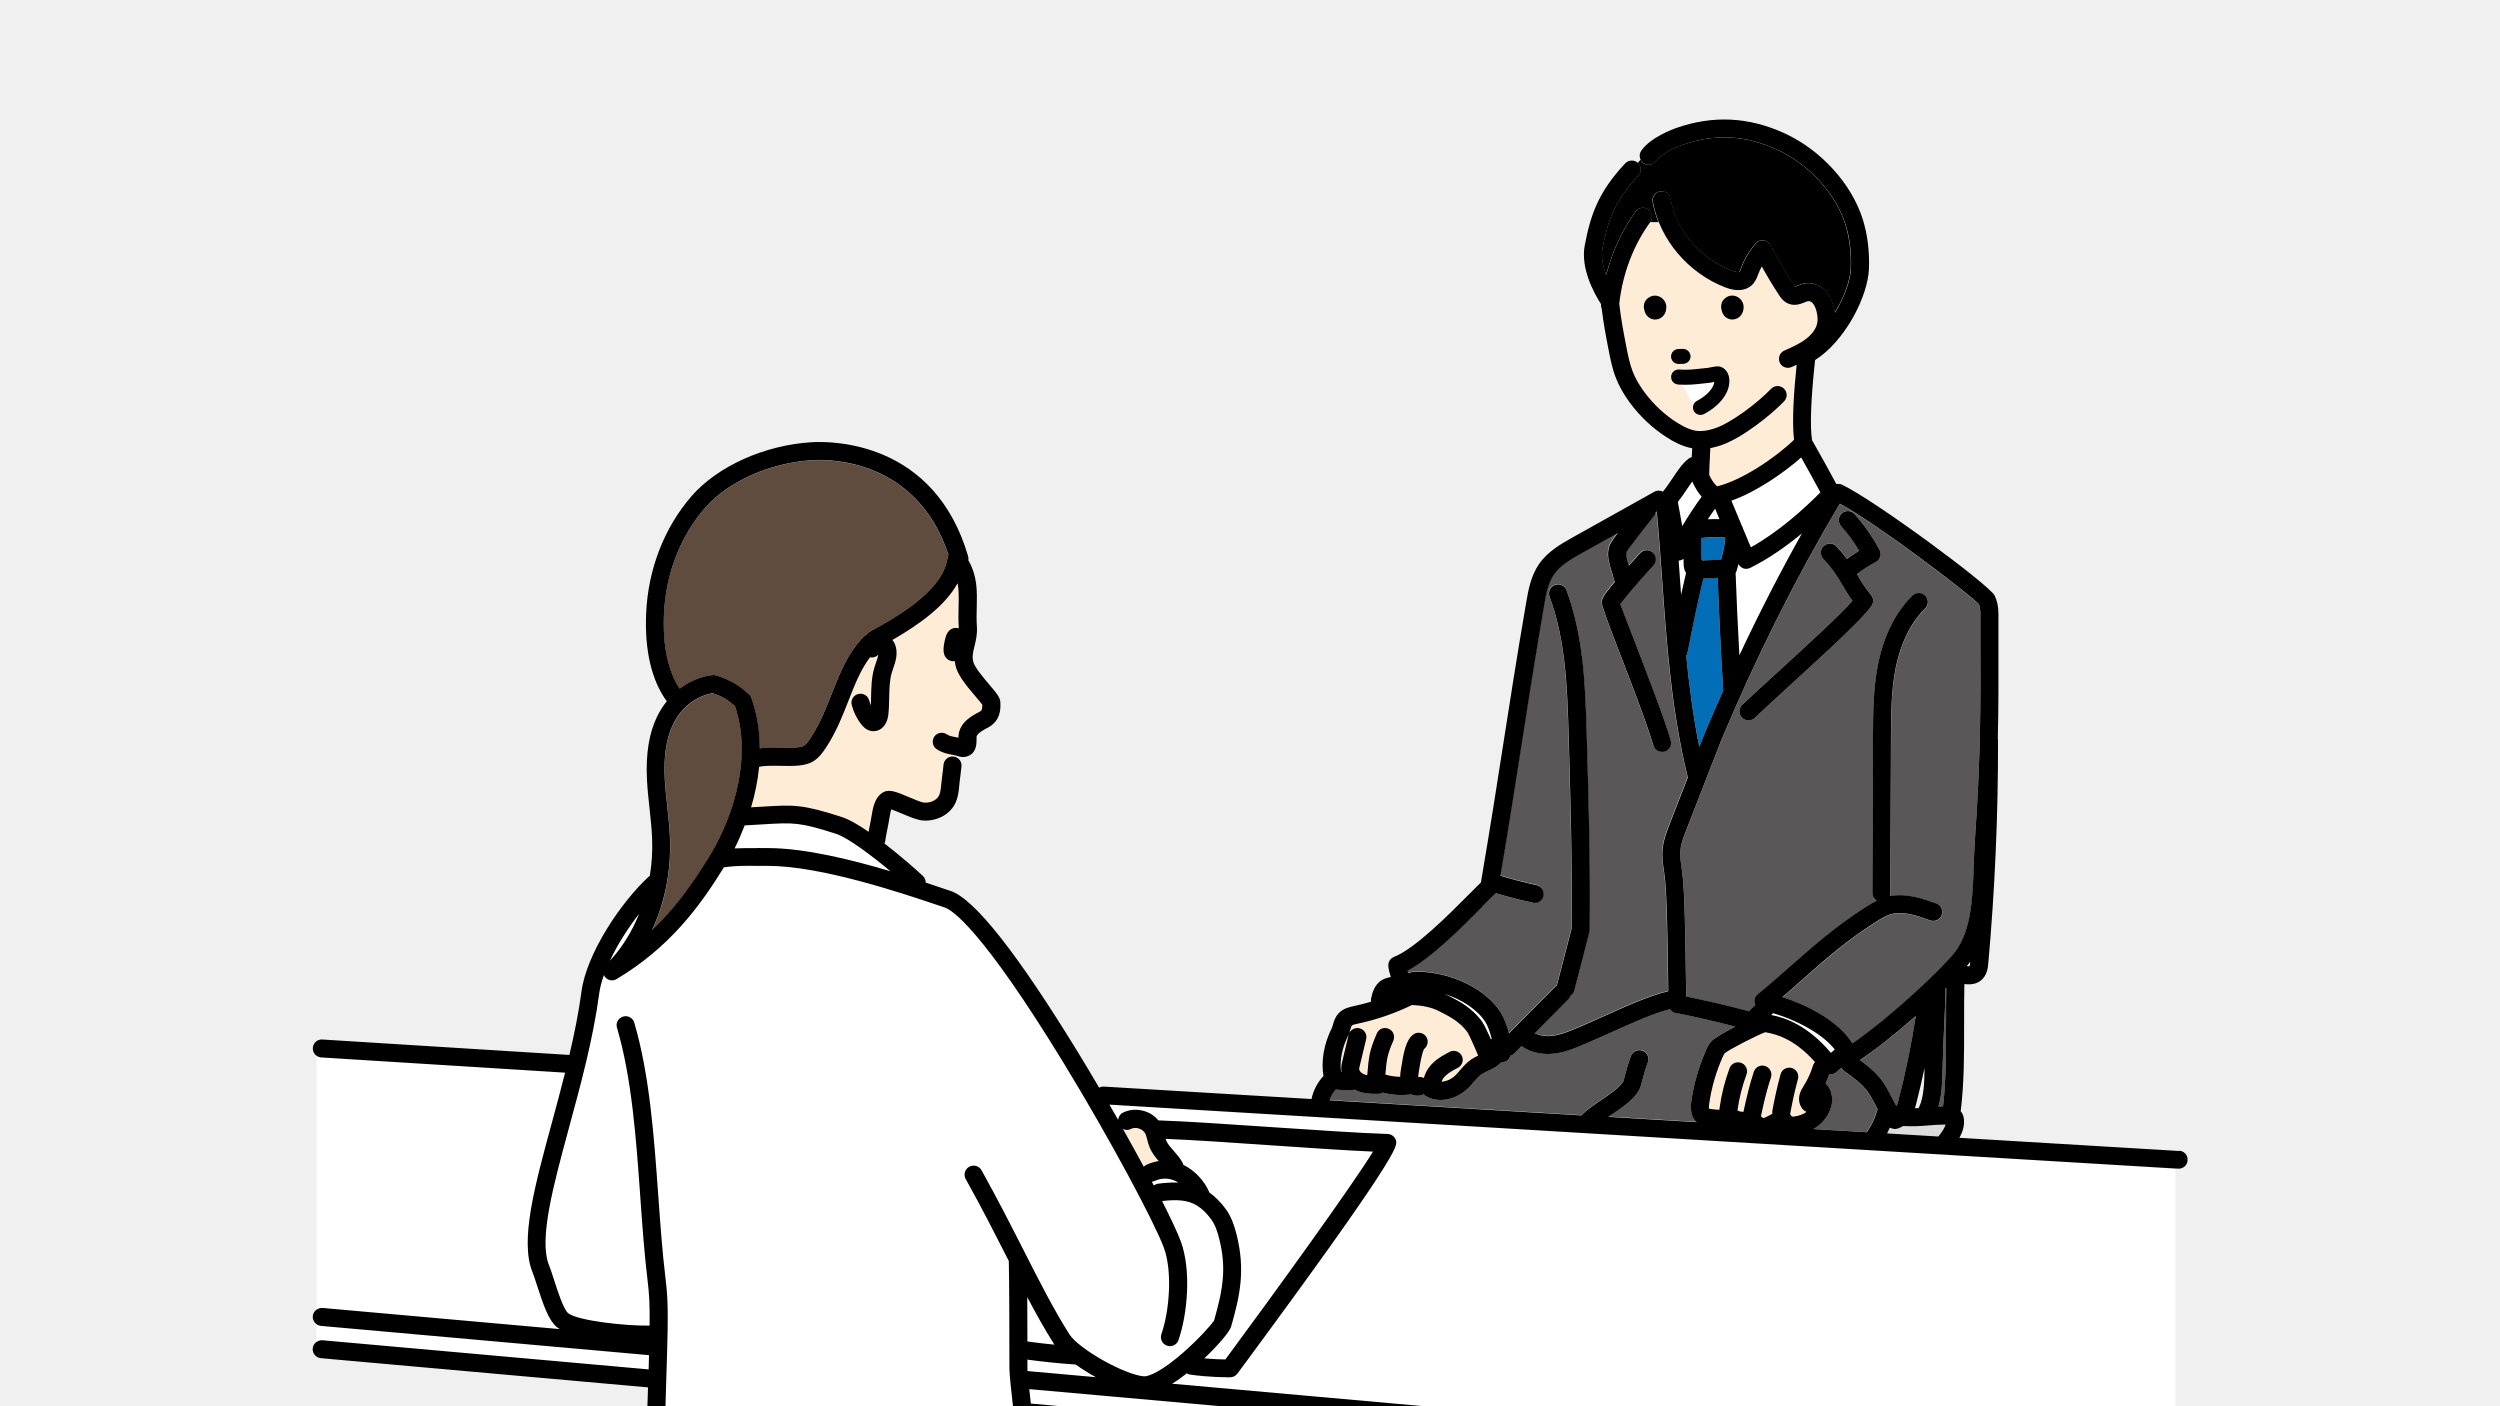 <svg width="272" height="153" viewBox="0 0 272 153" fill="none" xmlns="http://www.w3.org/2000/svg">
<rect x="0" y="0" width="272" height="153" fill="#333333" stroke="none"/>
<g clip-path="url(#clip0_184_8841)">
<rect width="272" height="153" fill="#F0F0F0"/>
<g clip-path="url(#clip1_184_8841)">
<path d="M182.631 61.004C182.669 61.566 182.714 62.12 182.752 62.697C182.797 63.372 182.849 64.046 182.895 64.721C183.067 63.926 183.248 63.139 183.436 62.36C183.218 62.023 183.195 61.648 183.18 61.483C183.165 61.266 183.165 61.041 183.158 60.816C183.007 60.929 182.827 60.996 182.631 61.011V61.004Z" fill="white"/>
<path d="M157.131 108.13C157.273 108.198 157.424 108.25 157.566 108.333L157.845 108.475C158.701 108.91 160.129 109.652 161.197 111.098C161.445 111.436 161.843 112.267 162.204 113.092C162.226 113.062 162.249 113.032 162.271 113.002C162.106 112.305 161.843 111.578 161.572 111.158C160.708 109.824 159.002 108.722 157.131 108.13Z" fill="white"/>
<path d="M147.074 111.578C147.022 111.638 146.954 111.855 146.909 112.02C146.841 112.237 146.774 112.455 146.684 112.664C146.015 114.013 145.744 115.4 145.895 116.629C145.91 116.629 145.925 116.629 145.94 116.629C145.94 116.614 145.94 116.599 145.932 116.584C145.879 116.112 145.977 115.692 146.06 115.355L146.721 112.604C146.849 112.08 147.383 111.758 147.909 111.885C148.435 112.012 148.758 112.537 148.63 113.069L147.969 115.82C147.924 116.015 147.871 116.239 147.879 116.374C147.901 116.569 148.142 116.801 148.442 116.906C148.54 116.944 148.645 116.966 148.75 116.989L148.766 116.801C148.923 115.003 148.983 114.336 149.788 112.455C150.006 111.96 150.577 111.728 151.073 111.937C151.569 112.147 151.802 112.724 151.591 113.219C150.915 114.8 150.87 115.22 150.72 116.921C151.253 117.079 151.794 117.154 152.336 117.169C152.336 116.974 152.336 116.779 152.381 116.569C152.403 116.457 152.426 116.307 152.448 116.142C152.696 114.516 152.974 113.129 153.771 112.552C154.207 112.237 154.823 112.335 155.139 112.769C155.447 113.197 155.364 113.781 154.959 114.111C154.695 114.463 154.462 115.947 154.387 116.442C154.357 116.629 154.335 116.786 154.312 116.914C154.29 117.041 154.29 117.131 154.297 117.199C154.508 117.161 154.726 117.199 154.913 117.304C155.064 116.689 155.417 116.104 155.943 115.61C156.492 115.093 157.138 114.755 157.702 114.456C158.183 114.201 158.777 114.388 159.025 114.86C159.28 115.34 159.092 115.932 158.619 116.179C158.115 116.442 157.642 116.697 157.288 117.026C157.063 117.236 156.905 117.476 156.837 117.701C157.364 117.671 157.942 117.386 158.341 116.996C158.521 116.816 158.686 116.622 158.852 116.434C159.182 116.052 159.558 115.617 160.054 115.273C160.31 115.093 160.573 114.965 160.821 114.845C160.295 113.579 159.784 112.47 159.618 112.252C158.822 111.173 157.694 110.596 156.95 110.206L156.642 110.049C155.74 109.569 154.688 109.397 153.621 109.344C151.742 110.259 149.765 110.941 147.713 111.375C147.48 111.428 147.15 111.495 147.074 111.578Z" fill="#FFECD6"/>
<path d="M199.204 114.553L199.617 114.193C198.445 112.657 195.799 111.091 192.913 110.244C192.845 110.304 192.778 110.364 192.695 110.439C194.303 110.753 196.686 111.6 199.196 114.553H199.204Z" fill="white"/>
<path d="M211.68 122.355C210.831 122.37 210.259 122.422 209.741 122.46C208.967 122.527 208.275 122.58 207.05 122.52C206.855 122.647 206.644 122.752 206.389 122.812C206.314 122.835 206.231 122.842 206.156 122.842C206.021 122.842 205.885 122.805 205.765 122.752C205.712 122.737 205.667 122.722 205.615 122.7C205.524 122.91 205.427 123.119 205.314 123.322L210.898 123.659C211.244 123.224 211.567 122.775 211.68 122.355Z" fill="#DCDDDD"/>
<path d="M205.645 119.073L206.336 120.377C206.404 120.212 206.479 119.995 206.554 119.71C207.336 116.697 207.96 113.632 208.441 110.551C206.434 112.32 204.239 114.089 202.353 115.363C203.232 116.007 204.142 116.742 204.833 117.709C205.156 118.166 205.419 118.653 205.645 119.08V119.073Z" fill="#595757"/>
<path d="M204.187 120.924C204.209 120.841 204.247 120.766 204.284 120.699L203.909 119.987C203.698 119.589 203.48 119.177 203.225 118.825C202.571 117.903 201.571 117.191 200.602 116.502C200.474 116.412 200.384 116.299 200.316 116.172L199.76 116.659C199.572 116.824 199.346 116.899 199.114 116.899C199.076 116.899 199.038 116.876 199.001 116.876C198.881 117.221 198.753 117.558 198.602 117.881C199.264 118.458 199.429 119.44 199.264 120.219C199.083 121.118 198.557 121.928 197.783 122.505C197.625 122.625 197.453 122.737 197.28 122.835L203.082 123.179C203.563 122.49 203.939 121.718 204.172 120.916L204.187 120.924Z" fill="#595757"/>
<path d="M200.79 24.467C199.745 21.094 196.821 17.887 193.349 16.29C189.854 14.686 186.555 14.529 182.962 15.788C181.917 16.155 180.587 16.897 180.174 17.504C179.866 17.946 179.257 18.059 178.806 17.759C178.663 17.662 178.565 17.527 178.498 17.377C178.393 17.489 178.287 17.609 178.197 17.737C178.588 18.104 178.611 18.718 178.242 19.116C175.687 21.851 174.92 23.942 174.334 27.082C174.191 27.862 174.342 28.844 174.747 29.908C175.394 27.397 176.484 25.014 177.957 23.005C178.28 22.571 178.896 22.473 179.325 22.796C179.76 23.118 179.858 23.725 179.543 24.16C179.543 24.167 179.527 24.182 179.52 24.189H180.452C180.159 23.47 179.941 22.728 179.806 21.964C179.708 21.431 180.061 20.922 180.595 20.824C181.128 20.735 181.639 21.079 181.737 21.611C182.361 25.044 184.969 28.117 188.374 29.436C188.937 29.653 189.185 29.608 189.23 29.586C189.275 29.541 189.358 29.323 189.403 29.196L189.433 29.106C189.802 28.147 190.335 27.262 191.019 26.475C191.237 26.228 191.553 26.108 191.876 26.146C192.199 26.183 192.485 26.378 192.627 26.67C193.394 28.154 194.251 29.623 195.16 31.025C195.183 31.055 195.228 31.13 195.265 31.182C195.348 31.16 195.468 31.107 195.559 31.07C195.792 30.98 196.055 30.867 196.363 30.822C197.144 30.695 198.001 31.002 198.595 31.632C199.008 32.066 199.294 32.629 199.489 33.363C199.549 33.588 199.587 33.805 199.617 34.023C200.639 32.344 201.323 30.478 201.361 29.121C201.413 27.435 201.218 25.868 200.782 24.459L200.79 24.467Z" fill="black"/>
<path d="M184.646 43.608C185.54 43.151 186.442 42.312 186.517 41.555C186.449 41.57 186.397 41.577 186.352 41.585C186.194 41.615 186.066 41.637 186.014 41.645C185.743 41.675 185.495 41.697 185.254 41.727C184.533 41.81 183.834 41.885 182.932 41.855C183.451 42.439 183.744 43.474 184.27 44.036C184.338 43.863 184.465 43.706 184.646 43.616V43.608Z" fill="white"/>
<path d="M197.595 33.858C197.49 33.453 197.355 33.168 197.182 32.989C197.039 32.839 196.829 32.741 196.686 32.764C196.596 32.779 196.445 32.839 196.303 32.898C195.889 33.063 195.265 33.318 194.566 33.048C194.003 32.831 193.687 32.359 193.522 32.104C192.86 31.092 192.237 30.051 191.643 28.994C191.5 29.256 191.372 29.533 191.267 29.811L191.237 29.893C191.109 30.238 190.929 30.718 190.493 31.085C190.019 31.482 189.148 31.842 187.66 31.265C184.383 29.991 181.722 27.337 180.452 24.19H179.52C177.694 26.693 176.514 29.833 176.16 33.056C176.318 34.517 176.589 35.964 176.919 37.68C177.1 38.609 177.288 39.569 177.618 40.423C177.904 41.165 178.325 41.9 178.896 42.672C179.873 43.991 181.061 45.1 182.421 45.977C183.323 46.554 184.059 46.846 184.736 46.899C185.262 46.936 185.871 46.846 186.592 46.599C188.343 46.007 191.154 43.901 192.68 42.312C193.056 41.922 193.68 41.907 194.07 42.282C194.461 42.657 194.476 43.279 194.101 43.668C192.688 45.137 189.531 47.678 187.224 48.458C186.818 48.592 186.434 48.697 186.066 48.765C186.051 49.147 186.029 49.544 186.006 49.934C185.976 50.534 185.938 51.148 185.938 51.673C186.179 52.175 186.442 52.625 186.803 52.917C186.803 52.917 186.81 52.917 186.818 52.917C189.433 52.287 193.071 49.874 195.168 47.858C194.927 45.857 195.153 42.567 195.453 39.696C195.273 39.779 195.085 39.861 194.905 39.944C194.777 40.004 194.642 40.026 194.506 40.026C194.131 40.026 193.77 39.809 193.612 39.449C193.394 38.954 193.612 38.377 194.108 38.16C194.92 37.8 195.761 37.425 196.43 36.923C197.092 36.428 197.535 35.837 197.67 35.259C197.761 34.87 197.746 34.398 197.61 33.873L197.595 33.858ZM182.609 37.965L183.09 37.95C183.533 37.935 183.924 38.28 183.939 38.729C183.954 39.179 183.609 39.561 183.158 39.576L182.669 39.591C182.669 39.591 182.647 39.591 182.639 39.591C182.203 39.591 181.835 39.247 181.82 38.804C181.805 38.355 182.158 37.98 182.609 37.965ZM180.181 34.75C180.181 34.75 180.121 34.75 180.091 34.75C179.67 34.75 179.016 34.51 178.881 33.573C178.798 33.033 178.986 32.614 179.437 32.329C179.791 32.104 180.226 32.082 180.617 32.276C181.023 32.479 181.286 32.884 181.309 33.326C181.346 34.075 180.865 34.682 180.189 34.742L180.181 34.75ZM185.397 45.055C185.277 45.115 185.149 45.145 185.021 45.145C184.721 45.145 184.435 44.98 184.292 44.703C184.18 44.485 184.187 44.238 184.27 44.028C183.744 43.466 183.451 42.432 182.932 41.847C182.812 41.847 182.707 41.847 182.579 41.84C182.128 41.81 181.79 41.428 181.812 40.978C181.842 40.528 182.218 40.183 182.677 40.213C183.616 40.273 184.255 40.198 185.067 40.108C185.315 40.078 185.57 40.048 185.856 40.026C185.878 40.026 185.953 40.011 186.036 39.989C186.682 39.861 186.968 39.824 187.254 39.929C187.81 40.138 188.156 40.7 188.163 41.42C188.186 43.054 186.69 44.403 185.397 45.062V45.055ZM188.591 34.75C188.591 34.75 188.531 34.75 188.501 34.75C188.08 34.75 187.427 34.51 187.291 33.573C187.209 33.033 187.396 32.621 187.847 32.329C188.201 32.104 188.637 32.082 189.02 32.276C189.426 32.479 189.689 32.884 189.719 33.326C189.756 34.075 189.275 34.69 188.599 34.75H188.591Z" fill="#FFECD6"/>
<path d="M103.498 82.094C103.017 82.004 102.484 81.899 101.89 81.502C101.439 81.202 101.326 80.587 101.627 80.145C101.935 79.695 102.544 79.583 102.987 79.883C103.235 80.048 103.453 80.093 103.866 80.175C103.987 80.198 104.122 80.22 104.257 80.257C104.257 80.183 104.257 80.108 104.265 80.04C104.37 78.556 105.821 77.807 106.519 77.454C106.737 77.342 106.858 77.282 106.858 76.675C106.715 76.465 106.369 76.06 106.106 75.753C105.249 74.741 104.28 73.602 103.987 72.59C103.919 72.358 103.881 72.133 103.859 71.916C103.806 71.923 103.746 71.938 103.694 71.938C103.551 71.938 103.408 71.908 103.28 71.856C103.1 71.773 102.777 71.564 102.671 71.069C102.626 70.852 102.581 70.454 102.784 69.615C102.897 69.128 103.07 68.641 103.543 68.416C103.769 68.303 104.054 68.288 104.302 68.363C104.302 68.363 104.302 68.356 104.302 68.348C104.242 67.472 104.265 66.67 104.28 65.958C104.302 65.021 104.317 64.219 104.175 63.454C102.814 65.92 100.101 67.891 97.08 69.63C97.245 69.84 97.373 70.087 97.448 70.372C97.673 71.249 97.395 72.058 97.17 72.71C97.125 72.853 97.072 72.995 97.027 73.13C96.764 73.992 96.749 74.936 96.726 75.941C96.711 76.533 96.704 77.147 96.636 77.762C96.606 78.061 96.471 78.796 95.915 79.238C95.659 79.448 95.344 79.553 95.02 79.553C94.968 79.553 94.915 79.553 94.862 79.546C94.216 79.471 93.84 78.991 93.713 78.834C93.217 78.211 92.848 77.469 92.653 76.698C92.518 76.173 92.833 75.641 93.359 75.506C93.885 75.371 94.419 75.686 94.554 76.21C94.6 76.39 94.66 76.57 94.735 76.743C94.742 76.465 94.75 76.188 94.757 75.895C94.78 74.809 94.802 73.677 95.141 72.56C95.193 72.395 95.246 72.231 95.306 72.066C95.411 71.758 95.516 71.466 95.546 71.211H95.539C95.306 71.481 94.96 71.571 94.637 71.519C93.622 72.86 92.984 74.479 92.322 76.18C91.661 77.874 90.977 79.62 89.872 81.307C89.564 81.771 89.143 82.408 88.482 82.821C87.587 83.375 86.249 83.353 84.837 83.323C84.025 83.308 83.04 83.285 82.567 83.443C82.424 84.942 82.116 86.418 81.695 87.835C82.183 87.805 82.634 87.782 83.033 87.76C86.287 87.557 87.264 87.497 91.593 88.899C92.367 89.146 93.397 89.753 94.472 90.503C94.532 90.158 94.622 89.716 94.727 89.176C94.75 89.056 94.772 88.921 94.795 88.779C94.938 87.917 95.126 86.748 96.035 86.216C96.711 85.819 97.516 86.163 98.853 86.725C99.402 86.958 100.236 87.31 100.522 87.325C101.198 87.362 101.852 87.063 102.108 86.606C102.288 86.276 102.333 85.796 102.378 85.331C102.431 84.807 102.468 84.514 102.506 84.23C102.544 83.96 102.574 83.69 102.626 83.195C102.671 82.701 103.085 82.341 103.573 82.326C103.596 82.266 103.618 82.206 103.641 82.139C103.588 82.131 103.536 82.116 103.483 82.109L103.498 82.094Z" fill="#FFECD6"/>
<path d="M183.563 53.172C183.233 53.659 182.902 54.161 182.534 54.618C182.639 55.203 182.834 56.252 183.015 57.249C183.729 56.057 184.435 54.978 185.127 54.048C184.661 53.531 184.353 52.932 184.097 52.392C183.924 52.639 183.736 52.909 183.563 53.172Z" fill="white"/>
<path d="M211.672 107.561C211.642 109.202 211.575 110.648 211.507 112.042C211.439 113.474 211.372 114.958 211.342 116.652C211.319 117.881 211.259 119.237 210.898 120.429C211.056 120.429 211.221 120.414 211.402 120.414C211.74 117.499 211.74 114.373 211.725 111.353C211.725 110.079 211.725 108.775 211.747 107.493C211.725 107.516 211.695 107.546 211.665 107.568L211.672 107.561Z" fill="#595757"/>
<path d="M214.746 94.093C214.776 93.163 214.806 92.279 214.867 91.424C215.505 82.408 215.49 76.735 215.468 70.162C215.468 69.06 215.468 67.944 215.468 66.789C215.468 66.37 215.408 66.025 215.295 65.748C214.213 64.601 204.345 57.076 200.173 54.82C195.356 62.937 191.117 71.406 187.216 80.692L183.451 90.368C183.188 91.05 182.91 91.762 182.834 92.444C182.759 93.118 182.864 93.83 182.977 94.587L183.022 94.879C183.3 96.836 183.368 101.94 183.421 105.672C183.436 106.744 183.451 107.703 183.466 108.445C185.683 108.895 187.908 109.412 190.087 109.989C190.147 110.004 190.2 110.041 190.252 110.071C190.373 109.959 190.516 109.824 190.666 109.682C190.779 109.577 190.884 109.479 190.981 109.382C190.951 109.322 190.929 109.269 190.906 109.202C190.816 108.835 190.944 108.452 191.237 108.213C192.507 107.171 193.68 106.137 194.815 105.132C197.347 102.891 199.745 100.785 202.992 98.717C203.36 98.484 203.758 98.237 204.187 98.02C203.916 97.847 203.721 97.555 203.721 97.203L203.788 80.205C203.796 77.589 203.811 74.884 204.352 72.216C204.976 69.158 206.269 66.602 208.087 64.818C208.471 64.444 209.094 64.444 209.478 64.833C209.861 65.216 209.854 65.838 209.47 66.22C207.93 67.734 206.825 69.937 206.276 72.613C205.772 75.086 205.757 77.694 205.75 80.212L205.682 97.21C205.682 97.323 205.652 97.42 205.622 97.518C207.456 97.158 209.305 97.817 210.68 98.32C211.191 98.507 211.454 99.069 211.267 99.571C211.079 100.081 210.515 100.343 210.011 100.156C208.395 99.571 206.952 99.114 205.682 99.504C205.134 99.676 204.585 100.021 204.051 100.358C200.932 102.344 198.595 104.405 196.115 106.594C195.408 107.216 194.687 107.853 193.935 108.505C197.069 109.502 200.218 111.33 201.564 113.541C205.795 110.633 211.597 105.147 212.792 103.506C214.528 101.123 214.649 97.555 214.761 94.1L214.746 94.093ZM204.562 60.569C204.487 60.816 204.314 61.026 204.081 61.146C203.405 61.498 202.751 61.918 202.135 62.383C202.105 62.405 202.067 62.42 202.03 62.435C202.075 62.51 202.12 62.585 202.157 62.652C202.556 63.334 202.939 63.979 203.563 64.721C203.841 65.051 203.871 65.523 203.638 65.882C202.834 67.134 199.279 70.417 194.717 74.584C193.214 75.955 191.793 77.259 190.921 78.091C190.733 78.271 190.485 78.369 190.237 78.369C189.982 78.369 189.726 78.271 189.531 78.069C189.155 77.679 189.17 77.057 189.561 76.682C190.448 75.828 191.816 74.584 193.394 73.137C196.31 70.469 200.181 66.939 201.564 65.358C201.105 64.743 200.782 64.189 200.459 63.642C199.94 62.757 199.444 61.918 198.385 60.779C198.016 60.381 198.039 59.767 198.43 59.392C198.828 59.025 199.444 59.047 199.82 59.437C200.278 59.932 200.654 60.381 200.962 60.801C201.383 60.479 201.827 60.179 202.285 59.902C201.714 58.95 201.053 58.05 200.309 57.219C199.948 56.814 199.985 56.199 200.384 55.84C200.79 55.48 201.406 55.51 201.767 55.914C202.826 57.099 203.743 58.41 204.487 59.812C204.608 60.044 204.638 60.314 204.555 60.561L204.562 60.569Z" fill="#595757"/>
<path d="M185.593 114.313C185.735 113.983 185.908 113.631 186.179 113.309C186.472 112.972 187.614 112.305 188.809 111.69C186.72 111.15 184.601 110.656 182.496 110.236C182.158 110.236 181.872 110.056 181.7 109.794C179.948 110.221 177.325 111.405 175.191 112.372C174.342 112.762 173.56 113.114 172.921 113.376L172.485 113.556C171.471 113.991 170.418 114.433 169.253 114.598C168.96 114.643 168.675 114.658 168.389 114.658C167.307 114.658 166.307 114.351 165.541 113.796L164.736 114.606C164.624 114.718 164.481 114.793 164.338 114.838C164.218 115.25 163.85 115.55 163.414 115.55C163.391 115.55 163.369 115.55 163.346 115.55C163.173 115.737 162.985 115.902 162.782 116.037C162.467 116.247 162.136 116.397 161.85 116.532C161.595 116.652 161.354 116.757 161.166 116.891C160.881 117.086 160.618 117.394 160.347 117.716C160.144 117.956 159.934 118.196 159.708 118.413C158.949 119.147 157.837 119.672 156.732 119.672C156.161 119.672 155.59 119.53 155.071 119.207C154.996 119.162 154.951 119.102 154.898 119.042C154.673 119.155 154.432 119.207 154.192 119.207C153.966 119.207 153.748 119.147 153.538 119.065C153.185 119.11 152.832 119.132 152.471 119.132C151.787 119.132 151.103 119.042 150.442 118.87C150.306 118.945 150.148 119.005 149.983 119.005C149.885 119.005 149.788 119.005 149.69 119.005C149.104 119.005 148.42 118.975 147.766 118.728C147.623 118.675 147.495 118.615 147.36 118.54C147.232 118.6 147.097 118.638 146.947 118.638H146.917C146.383 118.623 145.842 118.585 145.316 118.533C145.023 118.893 144.805 119.282 144.677 119.687L172.057 121.328C172.59 120.766 173.357 120.242 174.176 119.687C175.183 119.005 176.326 118.233 176.649 117.581C176.656 117.536 176.709 117.334 176.777 117.071C176.942 116.442 177.175 115.58 177.461 114.853C177.656 114.351 178.227 114.103 178.731 114.298C179.234 114.493 179.482 115.063 179.287 115.565C179.046 116.187 178.829 116.989 178.678 117.566C178.535 118.098 178.483 118.293 178.4 118.45C177.844 119.552 176.536 120.436 175.274 121.291C175.176 121.358 175.086 121.418 174.988 121.486L184.608 122.063C184.082 121.583 183.872 120.826 184.022 119.792C184.3 117.888 184.826 116.037 185.593 114.291V114.313Z" fill="#595757"/>
<path d="M196.227 118.181C196.686 117.446 197.024 116.704 197.257 115.925C197.302 115.783 197.377 115.663 197.475 115.558C195.311 113.122 193.371 112.53 192.056 112.312C191.117 112.672 188.088 114.209 187.637 114.613C187.569 114.696 187.479 114.898 187.389 115.093C186.69 116.674 186.216 118.353 185.961 120.092C185.916 120.377 185.923 120.542 185.938 120.632C185.961 120.632 185.983 120.639 186.014 120.647C186.359 120.707 186.713 120.737 187.066 120.752C187.066 120.684 187.081 120.624 187.088 120.572C187.291 119.08 187.659 117.619 188.178 116.225C188.366 115.715 188.93 115.46 189.441 115.648C189.952 115.835 190.207 116.397 190.019 116.907C189.553 118.166 189.223 119.485 189.035 120.826C189.253 120.931 189.471 120.984 189.674 120.969C189.674 120.969 189.681 120.969 189.689 120.969C190.034 119.365 190.365 117.971 190.816 116.614C190.981 116.097 191.538 115.82 192.056 115.992C192.567 116.165 192.853 116.712 192.68 117.229C192.252 118.533 191.928 119.875 191.59 121.449C191.726 121.598 191.793 121.651 191.838 121.658C191.838 121.658 191.913 121.643 192.124 121.561C192.372 121.456 192.605 121.321 192.845 121.179C192.83 121.074 192.815 120.969 192.838 120.864C193.078 119.53 193.371 118.196 193.732 116.892C193.875 116.367 194.409 116.06 194.935 116.202C195.461 116.345 195.769 116.884 195.626 117.401C195.288 118.631 195.01 119.897 194.784 121.156C194.799 121.321 194.837 121.396 195.055 121.509C195.04 121.501 195.093 121.509 195.25 121.479C195.777 121.396 196.212 121.231 196.566 120.976C196.445 120.931 196.333 120.864 196.235 120.774C195.807 120.369 195.641 119.717 195.807 119.08C195.904 118.705 196.092 118.406 196.235 118.173L196.227 118.181Z" fill="#FFECD6"/>
<path d="M185.315 62.945C184.691 65.598 184.105 68.296 183.601 70.994C183.578 71.121 183.526 71.241 183.458 71.346C183.789 74.651 184.225 77.979 184.886 81.269L185.397 79.95C186.081 78.316 186.78 76.72 187.487 75.131C187.231 71.069 187.036 66.954 186.885 62.862L185.322 62.937L185.315 62.945Z" fill="#036EB8"/>
<path d="M166.743 98.215C165.398 97.922 164.045 97.578 162.722 97.18C162.377 97.503 161.798 98.087 161.272 98.612C159.024 100.875 155.733 104.203 153.125 105.582C153.155 105.672 153.192 105.762 153.23 105.852C153.282 105.829 153.335 105.814 153.38 105.799C153.478 105.762 153.583 105.732 153.696 105.724C156.86 105.507 161.279 107.089 163.226 110.086C163.579 110.634 163.925 111.51 164.15 112.402L169.231 107.283C169.268 107.246 169.321 107.223 169.366 107.193L170.975 100.995C171.05 93.748 170.847 86.778 170.651 80.033C170.501 74.906 170.351 69.66 168.577 64.878C168.389 64.369 168.645 63.807 169.156 63.619C169.667 63.432 170.23 63.687 170.418 64.196C172.312 69.285 172.463 74.696 172.613 79.928C172.808 86.778 173.011 93.815 172.936 101.138C172.936 101.213 172.929 101.295 172.906 101.37L171.26 107.733C171.2 107.973 171.05 108.16 170.854 108.295C170.809 108.43 170.742 108.557 170.629 108.662L166.946 112.372C167.487 112.657 168.201 112.762 168.968 112.657C169.885 112.53 170.772 112.147 171.711 111.75L172.155 111.563C172.778 111.301 173.537 110.956 174.372 110.581C176.679 109.539 179.527 108.25 181.482 107.823C181.474 107.193 181.459 106.474 181.451 105.687C181.399 102.007 181.331 96.978 181.068 95.142L181.031 94.857C180.91 94.01 180.783 93.133 180.88 92.212C180.986 91.275 181.324 90.405 181.624 89.648L183.616 84.537C183.616 84.537 183.601 84.507 183.593 84.492C181.82 77.26 181.301 69.922 180.798 62.825C180.617 60.307 180.444 57.916 180.226 55.607L180.091 55.682C180.061 55.847 180.008 56.005 179.903 56.139C178.979 57.271 178.077 58.44 177.22 59.602C177.1 59.76 176.927 59.999 176.904 60.127C176.859 60.471 177.01 60.959 177.175 61.483C177.175 61.498 177.175 61.506 177.183 61.521C177.866 60.749 178.378 60.194 178.423 60.149C178.791 59.752 179.415 59.73 179.813 60.097C180.211 60.464 180.234 61.086 179.866 61.483C179.843 61.506 177.694 63.822 176.288 65.635C176.281 65.643 176.273 65.658 176.258 65.673C176.476 66.295 177.047 67.764 177.603 69.195C179.069 72.988 181.083 78.174 181.745 80.52C181.895 81.037 181.587 81.584 181.068 81.727C180.978 81.749 180.888 81.764 180.798 81.764C180.369 81.764 179.978 81.479 179.851 81.052C179.212 78.796 177.137 73.445 175.77 69.9C174.712 67.162 174.201 65.675 174.236 65.441C174.312 64.968 174.575 64.631 174.732 64.429C175.026 64.046 175.349 63.657 175.672 63.26C175.612 63.162 175.559 63.057 175.537 62.937C175.476 62.638 175.379 62.345 175.289 62.053C175.071 61.348 174.845 60.621 174.95 59.849C175.041 59.22 175.394 58.74 175.627 58.425C175.74 58.268 175.867 58.111 175.98 57.953L172.064 60.142C170.975 60.749 169.742 61.438 169.043 62.45C168.382 63.409 168.156 64.728 167.953 65.89C166.916 71.961 166.187 76.63 165.488 81.134C164.834 85.354 164.15 89.723 163.211 95.239C164.503 95.629 165.826 95.981 167.149 96.259C167.675 96.371 168.013 96.896 167.901 97.42C167.788 97.945 167.269 98.29 166.736 98.17L166.743 98.215Z" fill="#595757"/>
<path d="M186.6 55.36C186.337 55.727 186.066 56.11 185.796 56.522C186.254 56.499 186.675 56.492 187.081 56.507L186.607 55.368L186.6 55.36Z" fill="white"/>
<path d="M185.119 60.914C185.119 60.914 185.187 60.966 185.217 60.989L187.239 60.899C187.464 60.097 187.66 59.287 187.697 58.493C186.9 58.44 186.089 58.418 185.059 58.545C185.059 59.332 185.074 60.127 185.112 60.914H185.119Z" fill="#036EB8"/>
<path d="M114.674 146.241C113.659 144.629 112.712 142.936 111.758 141.129C111.765 142.741 111.773 144.51 111.773 145.963C112.75 146.098 113.735 146.218 114.719 146.308C114.704 146.286 114.682 146.263 114.667 146.241H114.674Z" fill="white"/>
<path d="M70.549 149.021C70.564 148.459 70.579 147.949 70.594 147.47L34.894 144.285C34.714 144.27 34.564 144.195 34.428 144.097V146.038C34.609 145.911 34.827 145.836 35.067 145.858L70.549 149.029V149.021Z" fill="white"/>
<path d="M77.148 93.276C77.178 93.231 77.201 93.178 77.231 93.133C77.268 93.028 77.321 92.939 77.396 92.856C79.914 88.577 81.83 82.289 79.981 76.84L79.899 76.772C79.35 76.308 78.839 75.866 77.546 75.431C75.72 75.753 74.127 76.997 73.255 78.796C72.496 80.355 72.203 82.244 72.338 84.754C72.39 85.744 72.496 86.755 72.608 87.737C72.736 88.906 72.864 90.113 72.909 91.327C73.022 94.887 72.323 98.297 70.925 101.258C73.397 98.942 75.299 96.304 77.163 93.276H77.148Z" fill="#604C3F"/>
<path d="M117.034 148.467C115.275 148.362 113.517 148.174 111.781 147.935C111.781 148.549 111.781 148.924 111.781 148.946C111.781 149.006 111.781 149.089 111.788 149.179L119.229 149.846C118.455 149.419 117.703 148.946 117.034 148.467Z" fill="white"/>
<path d="M61.455 116.727L34.924 115.07C34.736 115.055 34.579 114.98 34.436 114.883V142.508C34.616 142.381 34.834 142.306 35.075 142.328L60.876 144.629C60.756 144.554 60.643 144.479 60.553 144.404C59.674 143.677 59.08 141.969 58.389 139.818C58.208 139.263 58.043 138.738 57.915 138.431C56.525 135.036 58.141 129.093 60.012 122.22C60.493 120.466 60.989 118.615 61.463 116.734L61.455 116.727Z" fill="white"/>
<path d="M66.348 104.548C67.686 103.109 68.768 101.363 69.542 99.421C68.317 100.988 67.167 102.794 66.348 104.548Z" fill="white"/>
<path d="M120.679 120.212C121.002 120.774 121.318 121.321 121.634 121.876C121.664 121.561 121.837 121.261 122.137 121.104C122.836 120.737 123.7 120.677 124.505 120.931C125.106 121.119 125.632 121.479 126.008 121.936C129.007 122.026 133.817 122.355 138.469 122.678C143.151 123 147.991 123.33 150.945 123.412C151.389 123.427 151.764 123.727 151.87 124.162C152.005 124.716 152.23 125.646 134.598 149.486C134.418 149.734 134.125 149.883 133.817 149.883C133.809 149.883 133.764 149.883 133.704 149.883C133.23 149.883 131.367 149.861 129.465 149.591C129.33 149.569 129.202 149.524 129.089 149.456C128.556 149.868 128.022 150.258 127.496 150.588L170.817 154.455C171.358 154.5 171.756 154.98 171.704 155.519C171.658 156.029 171.23 156.411 170.727 156.411C170.696 156.411 170.666 156.411 170.636 156.411L111.953 151.173C112.006 151.66 112.066 152.192 112.126 152.746L149.186 156.059C149.517 156.089 149.773 156.284 149.93 156.546H236.692V127.174L120.664 120.219L120.679 120.212Z" fill="white"/>
<path d="M82.657 81.427C83.326 81.337 84.085 81.337 84.874 81.352C85.791 81.374 87.039 81.397 87.445 81.149C87.745 80.962 88.001 80.572 88.234 80.22C89.226 78.706 89.872 77.057 90.496 75.461C91.345 73.28 92.232 71.017 93.998 69.263C94.081 69.18 94.179 69.12 94.276 69.076C94.359 68.948 94.464 68.836 94.607 68.761C98.538 66.625 102.626 63.987 103.092 60.666C103.092 60.666 103.092 60.666 103.092 60.659C103.107 60.569 103.145 60.479 103.182 60.397C103.182 60.397 103.182 60.382 103.19 60.374C99.74 49.971 90.308 49.964 88.414 50.076C83.807 50.346 79.207 52.385 76.697 55.27C74.006 58.358 72.421 62.465 72.233 66.82C72.082 70.29 72.668 73.07 73.931 74.944C74.968 74.164 76.186 73.647 77.479 73.467C77.621 73.445 77.772 73.467 77.907 73.505C79.733 74.089 80.485 74.727 81.154 75.296L81.424 75.521C81.56 75.633 81.665 75.776 81.725 75.941C82.371 77.724 82.642 79.576 82.649 81.434L82.657 81.427Z" fill="#604C3F"/>
<path d="M79.921 92.317C80.725 92.272 81.492 92.279 82.356 92.287C82.732 92.287 83.13 92.294 83.566 92.294C87.557 92.294 92.66 93.553 96.899 94.82C94.817 93.081 92.247 91.155 90.999 90.75C87.031 89.461 86.287 89.506 83.168 89.701C82.612 89.738 81.981 89.776 81.244 89.813C81.169 89.813 81.101 89.813 81.034 89.806C80.695 90.683 80.327 91.529 79.929 92.324L79.921 92.317Z" fill="white"/>
<path d="M131.021 147.792C131.968 147.875 132.817 147.905 133.321 147.912C138.845 140.432 147.105 129.018 149.382 125.301C146.406 125.166 142.309 124.888 138.334 124.619C134.132 124.334 129.811 124.034 126.827 123.914C126.85 123.989 126.872 124.064 126.902 124.131C127.06 124.499 127.368 124.851 127.699 125.218C128.03 125.593 128.405 126.013 128.683 126.53C128.721 126.597 128.729 126.672 128.751 126.74C129.976 127.324 131.051 128.471 131.6 129.767C132.216 130.202 132.802 130.787 133.373 131.559C134.012 132.428 134.32 133.432 134.546 134.302C135.538 138.229 134.899 141.062 133.952 144.36C133.809 144.869 132.607 146.316 131.036 147.8L131.021 147.792Z" fill="white"/>
<path d="M189.982 61.895C189.862 61.895 189.749 61.873 189.636 61.835C189.418 61.753 189.253 61.588 189.14 61.393C189.072 61.641 189.005 61.88 188.937 62.12C188.915 62.203 188.87 62.285 188.824 62.36C188.93 65.343 189.08 68.333 189.238 71.316C191.387 66.737 193.65 62.337 196.047 58.05C194.364 59.437 192.447 60.801 190.418 61.805C190.283 61.873 190.132 61.91 189.982 61.91V61.895Z" fill="white"/>
<path d="M214.288 105.132C214.31 105.065 214.348 104.93 214.37 104.645C214.273 104.78 214.137 104.945 213.987 105.125C214.085 105.125 214.22 105.14 214.295 105.125L214.288 105.132Z" fill="#DCDDDD"/>
<path d="M195.957 49.769C194.063 51.448 191.079 53.516 188.358 54.476L189.478 57.166C189.538 57.264 189.584 57.369 189.614 57.489L190.47 59.55C193.469 57.878 196.19 55.428 198.039 53.569C197.377 52.347 196.701 51.096 195.949 49.769H195.957Z" fill="white"/>
<path d="M125.557 128.516C125.474 128.553 125.392 128.561 125.309 128.576C125.384 128.718 125.452 128.853 125.527 128.995C125.655 128.905 125.797 128.831 125.963 128.808C126.744 128.703 127.488 128.651 128.202 128.681C128.075 128.598 127.932 128.523 127.789 128.463C127.068 128.156 126.316 128.171 125.557 128.523V128.516Z" fill="white"/>
<path d="M102.792 98.785L101.995 98.515C98.215 97.241 89.353 94.25 83.559 94.25C83.115 94.25 82.71 94.25 82.334 94.25C81.026 94.235 80.026 94.235 78.756 94.4C76.111 98.68 72.864 103.102 67.077 106.564C66.919 106.654 66.746 106.706 66.573 106.706C66.28 106.706 65.987 106.572 65.799 106.324C65.754 106.264 65.724 106.189 65.694 106.122C65.446 106.834 65.266 107.516 65.183 108.145C64.522 113.077 63.131 118.211 61.898 122.738C60.192 129.003 58.584 134.917 59.726 137.697C59.884 138.079 60.057 138.611 60.252 139.226C60.621 140.365 61.297 142.486 61.801 142.906C62.823 143.753 68.234 144.322 70.669 144.262C70.699 142.022 70.632 140.875 70.451 139.361C70.106 136.505 69.888 133.508 69.662 130.33C69.204 123.944 68.73 117.334 67.122 111.855C66.972 111.338 67.265 110.791 67.791 110.641C68.309 110.491 68.858 110.784 69.008 111.301C70.684 116.982 71.165 123.697 71.624 130.187C71.849 133.335 72.06 136.318 72.406 139.121C72.744 141.924 72.699 143.453 72.436 151.944L72.293 156.539H110.631C110.488 155.422 109.819 150.048 109.819 148.947C109.819 146.413 109.804 139.054 109.751 137.225C109.706 137.127 109.654 137.038 109.608 136.94C108.293 134.362 106.813 131.432 105.061 128.306C104.798 127.834 104.971 127.242 105.445 126.972C105.918 126.71 106.512 126.882 106.783 127.354C108.549 130.517 110.044 133.455 111.36 136.056C113.111 139.503 114.621 142.479 116.335 145.192C117.35 146.796 122.363 149.621 124.467 149.779C125.038 149.801 126.489 149.156 128.759 147.163C130.472 145.649 131.825 144.113 132.081 143.723C133.095 140.17 133.433 137.914 132.637 134.774C132.464 134.085 132.223 133.305 131.787 132.713C131.299 132.046 130.81 131.566 130.262 131.222C130.247 131.214 130.239 131.207 130.224 131.199C129.27 130.622 128.112 130.502 126.421 130.712C127.398 132.638 128.105 134.16 128.443 135.066C129.623 138.214 129.202 142.966 128.202 145.836C128.06 146.241 127.684 146.496 127.278 146.496C127.173 146.496 127.06 146.481 126.955 146.443C126.444 146.264 126.173 145.709 126.346 145.199C127.225 142.666 127.571 138.342 126.602 135.748C125.579 133.028 120.86 124.117 115.704 115.678C106.745 101.003 103.551 99.032 102.784 98.777L102.792 98.785Z" fill="white"/>
<path d="M124.813 124.019C124.745 123.757 124.685 123.509 124.587 123.329C124.46 123.09 124.212 122.895 123.903 122.797C123.595 122.7 123.28 122.715 123.039 122.842C122.754 122.992 122.438 122.97 122.175 122.842C122.987 124.281 123.746 125.66 124.445 126.957C124.527 126.867 124.625 126.792 124.745 126.739C125.181 126.537 125.625 126.41 126.068 126.342C125.715 125.937 125.339 125.48 125.098 124.903C124.971 124.596 124.888 124.289 124.82 124.019H124.813Z" fill="#FFECD6"/>
<path d="M237.076 125.226L213.183 123.794C213.499 123.225 213.739 122.558 213.679 121.816C213.649 121.433 213.521 121.126 213.311 120.886C213.311 120.864 213.326 120.841 213.333 120.819C213.709 117.731 213.702 114.478 213.694 111.331C213.694 109.922 213.694 108.475 213.724 107.074H213.739C213.867 107.081 214.01 107.096 214.175 107.096C214.559 107.096 215.025 107.036 215.445 106.729C216.204 106.189 216.287 105.26 216.325 104.818C217.046 96.753 217.407 88.562 217.384 80.467C217.384 80.43 217.369 80.392 217.362 80.362C217.445 76.802 217.437 73.602 217.43 70.155C217.43 69.06 217.43 67.944 217.43 66.782C217.43 66.018 217.287 65.35 217.016 64.796C216.445 63.642 203.961 54.416 200.399 52.73C200.203 52.639 200.001 52.632 199.798 52.669C198.978 51.156 198.129 49.589 197.145 47.88C197.145 47.88 197.145 47.88 197.145 47.873C196.912 46.344 197.032 43.264 197.483 39.172C200.707 37.148 203.247 32.269 203.345 29.189C203.405 27.285 203.18 25.501 202.676 23.89C201.474 20.015 198.137 16.335 194.183 14.514C190.245 12.708 186.367 12.52 182.323 13.944C182.045 14.042 179.565 14.949 178.573 16.395C178.265 16.837 178.378 17.452 178.829 17.759C179.272 18.067 179.888 17.954 180.197 17.504C180.61 16.897 181.94 16.163 182.985 15.788C186.57 14.521 189.869 14.679 193.372 16.29C196.844 17.887 199.76 21.094 200.812 24.467C201.248 25.869 201.444 27.442 201.391 29.129C201.353 30.493 200.669 32.351 199.647 34.03C199.617 33.813 199.572 33.596 199.52 33.371C199.332 32.636 199.039 32.074 198.633 31.639C198.039 31.017 197.182 30.71 196.4 30.83C196.092 30.882 195.829 30.987 195.596 31.077C195.506 31.115 195.386 31.16 195.303 31.19C195.266 31.137 195.221 31.07 195.198 31.032C194.281 29.631 193.432 28.162 192.658 26.678C192.507 26.393 192.229 26.191 191.906 26.153C191.583 26.116 191.26 26.236 191.049 26.483C190.365 27.27 189.832 28.154 189.463 29.114L189.433 29.204C189.388 29.331 189.306 29.541 189.261 29.586C189.223 29.608 188.967 29.653 188.404 29.436C184.992 28.117 182.391 25.044 181.767 21.611C181.67 21.079 181.159 20.735 180.625 20.825C180.091 20.922 179.738 21.432 179.836 21.964C180.58 26.048 183.669 29.706 187.697 31.265C189.185 31.842 190.057 31.482 190.531 31.085C190.967 30.718 191.139 30.245 191.275 29.893L191.305 29.811C191.41 29.526 191.538 29.256 191.681 28.994C192.267 30.05 192.898 31.092 193.56 32.104C193.725 32.359 194.033 32.831 194.604 33.048C195.296 33.318 195.919 33.063 196.34 32.898C196.483 32.839 196.633 32.779 196.724 32.764C196.866 32.734 197.077 32.831 197.22 32.988C197.393 33.176 197.528 33.461 197.633 33.858C197.768 34.382 197.791 34.855 197.693 35.244C197.558 35.821 197.114 36.413 196.453 36.908C195.784 37.41 194.98 37.77 194.131 38.145C193.635 38.362 193.417 38.947 193.635 39.441C193.8 39.809 194.153 40.019 194.529 40.019C194.664 40.019 194.8 39.989 194.927 39.936C195.108 39.854 195.288 39.771 195.476 39.689C195.175 42.559 194.95 45.842 195.19 47.85C193.094 49.867 189.456 52.28 186.84 52.909C186.84 52.909 186.833 52.909 186.825 52.909C186.465 52.617 186.202 52.167 185.961 51.673C185.961 51.148 185.999 50.533 186.029 49.926C186.051 49.537 186.074 49.139 186.081 48.757C186.45 48.69 186.833 48.585 187.239 48.45C189.546 47.67 192.703 45.13 194.116 43.661C194.491 43.271 194.476 42.649 194.086 42.274C193.695 41.9 193.071 41.915 192.695 42.304C191.17 43.893 188.351 45.999 186.607 46.591C185.886 46.839 185.277 46.929 184.751 46.891C184.075 46.839 183.338 46.539 182.436 45.969C181.068 45.092 179.888 43.983 178.911 42.664C178.34 41.892 177.919 41.15 177.634 40.416C177.303 39.554 177.115 38.602 176.935 37.673C176.657 36.249 176.348 34.637 176.176 33.048C176.529 29.811 177.716 26.663 179.558 24.152C179.873 23.718 179.783 23.103 179.34 22.788C178.904 22.473 178.288 22.563 177.972 22.998C176.499 25.007 175.409 27.39 174.763 29.908C174.364 28.851 174.206 27.862 174.349 27.083C174.936 23.942 175.702 21.844 178.257 19.116C178.626 18.718 178.603 18.104 178.212 17.729C177.814 17.362 177.198 17.384 176.822 17.774C173.951 20.84 173.064 23.283 172.418 26.715C171.959 29.181 173.395 31.842 174.191 33.086C174.191 33.101 174.191 33.123 174.191 33.138C174.176 33.303 174.214 33.453 174.267 33.596C174.455 35.147 174.74 36.676 175.011 38.04C175.206 39.052 175.409 40.093 175.807 41.113C176.161 42.02 176.657 42.904 177.333 43.818C178.453 45.332 179.813 46.606 181.377 47.603C182.03 48.023 182.992 48.57 184.112 48.772C184.097 49.087 184.082 49.417 184.06 49.739C183.954 49.769 183.842 49.814 183.751 49.882C183.098 50.354 182.534 51.186 181.948 52.07C181.617 52.565 181.271 53.074 180.926 53.494C180.64 53.352 180.302 53.329 180.009 53.494L171.133 58.455C169.923 59.13 168.412 59.977 167.45 61.363C166.548 62.675 166.277 64.219 166.044 65.583C165 71.669 164.278 76.33 163.572 80.85C162.873 85.339 162.151 89.978 161.122 96.011C160.821 96.304 160.438 96.686 159.896 97.233C157.687 99.459 153.989 103.191 151.667 104.113C151.261 104.271 151.013 104.675 151.05 105.11C151.088 105.522 151.193 105.912 151.321 106.302C151.005 106.362 150.682 106.437 150.351 106.631C149.495 107.148 149.284 108.13 149.172 108.662C149.149 108.767 149.156 108.88 149.172 108.985C148.555 109.165 147.931 109.329 147.3 109.464C146.812 109.569 146.143 109.712 145.647 110.244C145.271 110.641 145.136 111.098 145.03 111.465C144.993 111.593 144.955 111.72 144.918 111.818C144.031 113.594 143.723 115.408 143.993 117.101C143.956 117.131 143.903 117.154 143.873 117.199C143.264 117.911 142.866 118.728 142.693 119.575L120.048 118.218C119.883 118.218 119.725 118.263 119.582 118.331C118.868 117.116 118.139 115.895 117.395 114.673C110.736 103.776 106.039 97.81 103.423 96.933L102.634 96.671C102.07 96.484 101.424 96.266 100.717 96.026C100.717 95.764 100.62 95.502 100.417 95.307C99.816 94.737 98.087 93.208 96.231 91.769C96.283 91.664 96.321 91.544 96.328 91.417C96.328 91.402 96.358 91.072 96.674 89.551C96.704 89.409 96.727 89.251 96.757 89.079C96.802 88.817 96.877 88.329 96.975 88.059C97.29 88.164 97.771 88.367 98.117 88.517C98.996 88.884 99.823 89.236 100.447 89.274C101.882 89.356 103.235 88.674 103.859 87.542C104.235 86.853 104.31 86.111 104.363 85.511C104.408 85.017 104.445 84.747 104.483 84.477C104.52 84.192 104.558 83.9 104.611 83.375C104.663 82.836 104.265 82.364 103.724 82.311C103.19 82.259 102.709 82.656 102.657 83.195C102.611 83.69 102.574 83.96 102.536 84.23C102.499 84.514 102.461 84.807 102.409 85.331C102.363 85.796 102.318 86.276 102.138 86.606C101.882 87.07 101.221 87.37 100.552 87.325C100.267 87.31 99.432 86.958 98.884 86.725C97.546 86.156 96.742 85.819 96.065 86.216C95.156 86.748 94.968 87.925 94.825 88.779C94.803 88.921 94.78 89.056 94.757 89.176C94.645 89.716 94.562 90.158 94.502 90.503C93.42 89.753 92.398 89.154 91.616 88.899C87.287 87.497 86.31 87.557 83.055 87.76C82.657 87.782 82.199 87.812 81.718 87.835C82.139 86.418 82.447 84.942 82.59 83.443C83.063 83.293 84.048 83.308 84.852 83.323C86.265 83.353 87.603 83.383 88.497 82.821C89.158 82.409 89.564 81.801 89.887 81.307C90.992 79.621 91.676 77.874 92.337 76.18C92.999 74.479 93.645 72.86 94.652 71.519C94.975 71.579 95.321 71.489 95.554 71.226C95.554 71.226 95.554 71.219 95.562 71.211C95.524 71.466 95.426 71.758 95.321 72.066C95.261 72.231 95.208 72.396 95.156 72.553C94.81 73.677 94.795 74.801 94.772 75.896C94.772 76.188 94.765 76.465 94.75 76.743C94.675 76.57 94.615 76.39 94.57 76.21C94.434 75.686 93.901 75.371 93.375 75.506C92.849 75.641 92.533 76.173 92.668 76.698C92.864 77.469 93.232 78.212 93.728 78.834C93.856 78.991 94.231 79.471 94.878 79.546C94.93 79.546 94.983 79.553 95.036 79.553C95.359 79.553 95.674 79.441 95.93 79.238C96.486 78.796 96.614 78.054 96.651 77.762C96.719 77.147 96.727 76.533 96.742 75.941C96.764 74.936 96.779 73.992 97.042 73.13C97.087 72.988 97.132 72.853 97.185 72.71C97.411 72.058 97.689 71.249 97.463 70.372C97.388 70.087 97.26 69.84 97.095 69.63C100.109 67.884 102.822 65.92 104.19 63.454C104.333 64.219 104.318 65.021 104.295 65.958C104.28 66.67 104.257 67.472 104.318 68.348C104.318 68.348 104.318 68.356 104.318 68.363C104.07 68.288 103.784 68.303 103.558 68.416C103.092 68.641 102.92 69.12 102.807 69.615C102.604 70.454 102.649 70.844 102.694 71.061C102.799 71.556 103.115 71.773 103.303 71.856C103.431 71.916 103.573 71.946 103.716 71.946C103.769 71.946 103.829 71.931 103.882 71.923C103.904 72.141 103.942 72.366 104.009 72.598C104.303 73.61 105.272 74.756 106.129 75.761C106.392 76.068 106.738 76.473 106.88 76.683C106.88 77.29 106.76 77.35 106.542 77.462C105.843 77.822 104.393 78.564 104.287 80.048C104.287 80.115 104.287 80.19 104.28 80.265C104.145 80.235 104.009 80.213 103.889 80.183C103.483 80.108 103.258 80.055 103.01 79.89C102.566 79.591 101.95 79.703 101.649 80.153C101.349 80.602 101.462 81.209 101.912 81.509C102.506 81.906 103.047 82.011 103.521 82.101C103.724 82.139 103.934 82.176 104.167 82.251C104.295 82.289 104.513 82.364 104.784 82.364C104.911 82.364 105.047 82.349 105.189 82.304C106.257 81.996 106.249 80.895 106.249 80.43C106.249 80.34 106.249 80.257 106.249 80.175C106.279 79.785 107.128 79.351 107.444 79.186C108.902 78.436 108.865 77.08 108.842 76.435C108.827 75.888 108.451 75.446 107.632 74.479C107.016 73.752 106.076 72.65 105.903 72.043C105.738 71.474 105.866 70.957 106.024 70.305C106.174 69.698 106.339 69.016 106.287 68.206C106.234 67.419 106.249 66.692 106.272 65.988C106.309 64.301 106.347 62.69 105.355 60.951C105.377 60.809 105.377 60.666 105.332 60.524C101.672 47.978 90.526 47.985 88.332 48.113C83.221 48.413 78.088 50.713 75.247 53.974C72.27 57.399 70.512 61.925 70.301 66.722C70.121 70.777 70.903 74.059 72.549 76.3C72.15 76.795 71.797 77.342 71.504 77.934C70.609 79.77 70.249 82.034 70.391 84.844C70.444 85.886 70.557 86.928 70.669 87.932C70.79 89.064 70.918 90.24 70.955 91.38C71 92.706 70.91 94.025 70.7 95.299C70.662 95.322 70.624 95.337 70.594 95.367C67.49 98.222 63.808 103.806 63.267 107.86C62.966 110.139 62.492 112.477 61.951 114.778L35.075 113.099C34.541 113.054 34.068 113.474 34.038 114.014C34 114.553 34.413 115.018 34.955 115.048L61.485 116.704C61.012 118.593 60.508 120.437 60.035 122.19C58.163 129.071 56.547 135.006 57.938 138.409C58.066 138.716 58.231 139.241 58.411 139.795C59.103 141.946 59.697 143.655 60.576 144.382C60.674 144.457 60.779 144.532 60.899 144.607L35.097 142.306C34.571 142.269 34.083 142.658 34.03 143.191C33.985 143.73 34.383 144.202 34.917 144.255L70.617 147.44C70.602 147.927 70.587 148.429 70.572 148.991L35.09 145.821C34.564 145.776 34.075 146.173 34.023 146.706C33.97 147.238 34.376 147.717 34.91 147.77L70.504 150.948C70.497 151.247 70.489 151.54 70.474 151.854L70.331 156.501C70.316 157.041 70.737 157.49 71.286 157.505C71.293 157.505 71.308 157.505 71.316 157.505C71.842 157.505 72.278 157.086 72.293 156.554L72.436 151.907C72.699 143.415 72.751 141.886 72.406 139.083C72.067 136.273 71.85 133.298 71.624 130.15C71.158 123.659 70.677 116.944 69.008 111.263C68.858 110.746 68.31 110.446 67.791 110.604C67.272 110.753 66.972 111.301 67.13 111.818C68.746 117.296 69.219 123.907 69.67 130.292C69.895 133.47 70.113 136.468 70.459 139.323C70.647 140.852 70.707 141.946 70.677 144.225C68.234 144.285 62.823 143.708 61.808 142.868C61.305 142.449 60.621 140.328 60.26 139.188C60.065 138.574 59.892 138.042 59.734 137.659C58.592 134.871 60.208 128.958 61.906 122.693C63.139 118.166 64.537 113.032 65.191 108.1C65.273 107.471 65.454 106.789 65.709 106.077C65.739 106.144 65.762 106.219 65.814 106.279C66.01 106.526 66.295 106.661 66.588 106.661C66.761 106.661 66.934 106.616 67.092 106.519C72.872 103.056 76.126 98.635 78.764 94.355C80.027 94.19 81.034 94.19 82.341 94.205C82.725 94.205 83.131 94.205 83.567 94.205C89.354 94.205 98.215 97.195 102.003 98.47L102.799 98.739C103.566 98.994 106.76 100.973 115.719 115.64C120.867 124.072 125.595 132.99 126.617 135.711C127.586 138.296 127.241 142.628 126.361 145.162C126.181 145.671 126.459 146.226 126.97 146.406C127.075 146.443 127.18 146.458 127.293 146.458C127.699 146.458 128.082 146.203 128.218 145.799C129.21 142.928 129.631 138.177 128.458 135.029C128.12 134.122 127.406 132.601 126.436 130.674C128.127 130.465 129.285 130.584 130.232 131.162C130.247 131.169 130.254 131.177 130.269 131.191C130.818 131.529 131.307 132.016 131.795 132.683C132.231 133.283 132.472 134.062 132.644 134.744C133.441 137.884 133.103 140.148 132.088 143.693C131.833 144.082 130.487 145.619 128.766 147.133C126.504 149.126 125.053 149.763 124.475 149.748C122.37 149.591 117.35 146.758 116.343 145.162C114.629 142.449 113.118 139.473 111.367 136.026C110.045 133.425 108.549 130.487 106.79 127.324C106.527 126.852 105.926 126.68 105.452 126.942C104.979 127.204 104.806 127.804 105.069 128.276C106.813 131.401 108.301 134.332 109.616 136.91C109.661 137.007 109.714 137.097 109.759 137.195C109.812 139.016 109.827 146.383 109.827 148.916C109.827 150.071 110.571 155.984 110.653 156.658C110.713 157.153 111.142 157.513 111.623 157.513C111.66 157.513 111.706 157.513 111.751 157.513C112.292 157.445 112.668 156.958 112.6 156.419C112.532 155.894 112.465 155.309 112.389 154.702L149.036 157.978C149.036 157.978 149.096 157.978 149.126 157.978C149.63 157.978 150.058 157.595 150.103 157.086C150.149 156.546 149.75 156.074 149.217 156.021L112.156 152.709C112.096 152.154 112.036 151.622 111.984 151.135L170.667 156.374C170.667 156.374 170.727 156.374 170.757 156.374C171.26 156.374 171.689 155.991 171.734 155.482C171.779 154.942 171.381 154.47 170.847 154.418L127.526 150.55C128.06 150.221 128.593 149.831 129.12 149.419C129.232 149.486 129.352 149.531 129.495 149.554C131.397 149.831 133.253 149.846 133.734 149.846C133.794 149.846 133.839 149.846 133.847 149.846C134.155 149.846 134.441 149.696 134.629 149.449C152.26 125.608 152.035 124.679 151.892 124.124C151.787 123.697 151.411 123.39 150.968 123.375C148.014 123.285 143.174 122.955 138.492 122.64C133.839 122.325 129.029 121.996 126.031 121.898C125.655 121.433 125.129 121.081 124.527 120.894C123.723 120.639 122.859 120.706 122.16 121.066C121.852 121.224 121.686 121.523 121.656 121.838C121.348 121.291 121.025 120.736 120.702 120.182L236.978 127.152C236.978 127.152 237.016 127.152 237.038 127.152C237.557 127.152 237.985 126.755 238.015 126.23C238.045 125.69 237.632 125.226 237.091 125.196L237.076 125.226ZM72.24 66.805C72.428 62.45 74.014 58.343 76.705 55.255C79.215 52.37 83.815 50.331 88.422 50.061C90.308 49.949 99.748 49.956 103.198 60.359C103.198 60.359 103.198 60.374 103.19 60.382C103.153 60.464 103.107 60.554 103.1 60.644C103.1 60.644 103.1 60.644 103.1 60.651C102.634 63.979 98.553 66.61 94.615 68.746C94.472 68.821 94.367 68.933 94.284 69.06C94.186 69.105 94.089 69.165 94.006 69.248C92.24 71.009 91.36 73.265 90.504 75.453C89.88 77.05 89.233 78.699 88.241 80.213C88.008 80.565 87.753 80.954 87.452 81.142C87.054 81.389 85.799 81.367 84.882 81.344C84.085 81.329 83.334 81.322 82.665 81.419C82.665 79.561 82.387 77.709 81.74 75.926C81.68 75.761 81.575 75.611 81.44 75.506L81.169 75.281C80.508 74.711 79.749 74.074 77.922 73.49C77.787 73.445 77.637 73.43 77.494 73.452C76.194 73.625 74.984 74.142 73.946 74.929C72.684 73.055 72.09 70.275 72.24 66.805ZM66.348 104.54C67.167 102.794 68.317 100.98 69.542 99.414C68.768 101.348 67.686 103.101 66.348 104.54ZM70.91 101.25C72.308 98.29 73.007 94.88 72.894 91.32C72.857 90.106 72.721 88.891 72.594 87.722C72.488 86.74 72.376 85.729 72.323 84.739C72.195 82.229 72.488 80.34 73.24 78.781C74.112 76.982 75.705 75.738 77.531 75.416C78.817 75.851 79.335 76.293 79.884 76.757L79.966 76.825C81.815 82.274 79.899 88.562 77.381 92.841C77.313 92.924 77.261 93.013 77.216 93.118C77.186 93.163 77.163 93.216 77.133 93.261C75.269 96.289 73.368 98.927 70.895 101.243L70.91 101.25ZM82.356 92.279C81.492 92.272 80.733 92.264 79.921 92.309C80.32 91.514 80.688 90.668 81.026 89.791C81.094 89.798 81.169 89.806 81.237 89.791C81.966 89.753 82.597 89.716 83.161 89.678C86.28 89.491 87.024 89.439 90.992 90.728C92.24 91.132 94.81 93.058 96.892 94.797C92.653 93.531 87.55 92.272 83.559 92.272C83.123 92.272 82.725 92.272 82.349 92.264L82.356 92.279ZM125.97 128.793C125.805 128.816 125.662 128.891 125.534 128.981C125.459 128.838 125.392 128.703 125.317 128.568C125.399 128.553 125.482 128.546 125.565 128.508C126.324 128.164 127.075 128.141 127.797 128.448C127.94 128.508 128.075 128.583 128.203 128.666C127.496 128.636 126.752 128.688 125.963 128.793H125.97ZM114.674 146.233C114.674 146.233 114.712 146.278 114.727 146.301C113.735 146.203 112.758 146.091 111.781 145.956C111.781 144.502 111.773 142.726 111.766 141.122C112.72 142.928 113.66 144.622 114.682 146.233H114.674ZM111.788 149.171C111.788 149.081 111.781 148.999 111.781 148.939C111.781 148.916 111.781 148.542 111.781 147.927C113.517 148.16 115.275 148.347 117.034 148.459C117.703 148.939 118.455 149.411 119.229 149.838L111.788 149.171ZM149.382 125.301C147.105 129.011 138.852 140.425 133.321 147.912C132.817 147.905 131.968 147.875 131.021 147.792C132.592 146.308 133.794 144.862 133.937 144.352C134.884 141.055 135.53 138.222 134.531 134.294C134.313 133.425 133.997 132.421 133.366 131.551C132.802 130.779 132.208 130.195 131.592 129.76C131.044 128.463 129.969 127.324 128.744 126.732C128.721 126.657 128.714 126.59 128.676 126.522C128.398 126.005 128.022 125.585 127.692 125.211C127.361 124.836 127.053 124.491 126.895 124.124C126.865 124.057 126.842 123.982 126.82 123.907C129.796 124.027 134.125 124.319 138.326 124.611C142.302 124.881 146.398 125.166 149.374 125.293L149.382 125.301ZM123.047 122.827C123.287 122.7 123.603 122.685 123.911 122.782C124.219 122.88 124.467 123.075 124.595 123.315C124.693 123.502 124.753 123.742 124.82 124.004C124.888 124.274 124.971 124.581 125.099 124.888C125.347 125.458 125.715 125.915 126.068 126.327C125.625 126.395 125.181 126.522 124.745 126.725C124.633 126.777 124.535 126.852 124.445 126.942C123.746 125.653 122.987 124.266 122.175 122.835C122.446 122.962 122.754 122.977 123.039 122.835L123.047 122.827ZM205.314 123.315C205.419 123.112 205.517 122.902 205.615 122.693C205.667 122.715 205.713 122.73 205.765 122.745C205.885 122.797 206.021 122.835 206.156 122.835C206.231 122.835 206.314 122.827 206.389 122.805C206.644 122.745 206.855 122.633 207.05 122.513C208.275 122.573 208.967 122.513 209.741 122.453C210.26 122.408 210.831 122.363 211.68 122.348C211.567 122.767 211.244 123.217 210.898 123.652L205.314 123.315ZM197.295 122.835C197.475 122.737 197.641 122.625 197.798 122.505C198.565 121.928 199.091 121.111 199.279 120.219C199.437 119.44 199.279 118.458 198.618 117.881C198.768 117.551 198.896 117.214 199.016 116.877C199.054 116.877 199.091 116.899 199.129 116.899C199.354 116.899 199.587 116.817 199.775 116.659L200.331 116.172C200.399 116.3 200.489 116.412 200.617 116.502C201.586 117.191 202.586 117.903 203.24 118.825C203.488 119.17 203.691 119.56 203.924 119.987L204.3 120.699C204.262 120.766 204.224 120.841 204.202 120.924C203.969 121.726 203.593 122.498 203.112 123.187L197.31 122.842L197.295 122.835ZM211.725 111.331C211.733 114.351 211.74 117.476 211.402 120.392C211.222 120.392 211.056 120.407 210.898 120.407C211.259 119.215 211.319 117.858 211.342 116.629C211.372 114.935 211.44 113.452 211.507 112.02C211.575 110.626 211.642 109.18 211.672 107.538C211.695 107.516 211.725 107.486 211.755 107.463C211.733 108.752 211.725 110.049 211.733 111.323L211.725 111.331ZM209.388 116.187C209.388 116.33 209.388 116.457 209.38 116.607C209.365 117.581 209.335 119.387 208.786 120.467C208.771 120.497 208.771 120.534 208.756 120.564C208.621 120.564 208.486 120.579 208.343 120.579C208.388 120.429 208.426 120.294 208.456 120.189C208.801 118.87 209.102 117.536 209.388 116.195V116.187ZM206.554 119.695C206.479 119.979 206.404 120.197 206.336 120.362L205.637 119.043C205.397 118.593 205.149 118.128 204.833 117.686C204.149 116.719 203.24 115.985 202.353 115.34C204.247 114.074 206.434 112.305 208.441 110.529C207.96 113.609 207.336 116.682 206.554 119.687V119.695ZM199.204 114.546C196.686 111.593 194.311 110.738 192.703 110.431C192.778 110.356 192.853 110.296 192.921 110.236C195.807 111.083 198.445 112.65 199.625 114.186L199.211 114.546H199.204ZM192.056 112.305C193.372 112.522 195.311 113.114 197.475 115.55C197.378 115.655 197.302 115.775 197.257 115.917C197.024 116.697 196.686 117.439 196.265 118.113L196.228 118.181C196.077 118.413 195.897 118.705 195.799 119.08C195.634 119.717 195.799 120.369 196.228 120.774C196.325 120.864 196.438 120.931 196.558 120.976C196.205 121.224 195.769 121.396 195.243 121.471C195.093 121.493 195.033 121.493 195.048 121.501C194.83 121.388 194.792 121.313 194.777 121.149C195.003 119.889 195.288 118.623 195.619 117.394C195.762 116.869 195.454 116.337 194.927 116.195C194.401 116.052 193.868 116.359 193.725 116.884C193.372 118.181 193.071 119.522 192.831 120.856C192.808 120.961 192.823 121.066 192.838 121.171C192.605 121.306 192.365 121.441 192.117 121.553C191.914 121.643 191.838 121.651 191.838 121.651C191.801 121.636 191.726 121.583 191.59 121.441C191.921 119.875 192.244 118.533 192.68 117.221C192.853 116.712 192.567 116.157 192.056 115.985C191.538 115.812 190.989 116.097 190.816 116.607C190.343 118.038 189.997 119.537 189.689 120.961C189.689 120.961 189.681 120.961 189.674 120.961C189.463 120.976 189.253 120.931 189.035 120.819C189.223 119.47 189.554 118.158 190.02 116.899C190.208 116.389 189.952 115.827 189.441 115.64C188.937 115.453 188.366 115.707 188.178 116.217C187.66 117.611 187.291 119.073 187.088 120.564C187.088 120.616 187.073 120.676 187.066 120.744C186.713 120.729 186.359 120.699 186.014 120.639C185.984 120.639 185.961 120.631 185.939 120.624C185.924 120.542 185.916 120.377 185.961 120.084C186.209 118.353 186.69 116.674 187.389 115.085C187.479 114.891 187.569 114.688 187.637 114.606C188.088 114.201 191.117 112.657 192.056 112.305ZM214.333 105.117C214.273 105.14 214.1 105.132 213.98 105.117C214.13 104.938 214.265 104.773 214.363 104.638C214.363 104.638 214.363 104.638 214.363 104.63C214.333 104.99 214.295 105.102 214.326 105.11L214.333 105.117ZM215.468 66.775C215.468 67.929 215.468 69.053 215.468 70.147C215.49 76.72 215.506 82.394 214.867 91.41C214.807 92.264 214.777 93.148 214.746 94.078C214.634 97.533 214.513 101.1 212.777 103.484C211.582 105.125 205.78 110.611 201.549 113.519C200.203 111.308 197.054 109.479 193.92 108.483C194.672 107.838 195.393 107.201 196.1 106.571C198.573 104.383 200.917 102.322 204.036 100.336C204.57 99.999 205.119 99.646 205.667 99.481C206.938 99.092 208.381 99.541 209.996 100.133C210.508 100.321 211.071 100.059 211.252 99.549C211.44 99.039 211.176 98.477 210.665 98.297C209.29 97.795 207.449 97.143 205.607 97.495C205.637 97.398 205.667 97.293 205.667 97.188L205.735 80.19C205.743 77.664 205.758 75.056 206.261 72.59C206.81 69.922 207.915 67.711 209.455 66.197C209.839 65.815 209.846 65.201 209.47 64.811C209.095 64.429 208.471 64.421 208.08 64.796C206.261 66.58 204.968 69.135 204.345 72.193C203.804 74.854 203.788 77.559 203.781 80.183L203.713 97.18C203.713 97.533 203.901 97.825 204.179 97.998C203.751 98.215 203.353 98.462 202.984 98.695C199.737 100.763 197.34 102.877 194.807 105.11C193.672 106.107 192.5 107.148 191.23 108.19C190.937 108.43 190.809 108.812 190.899 109.18C190.914 109.24 190.944 109.299 190.974 109.359C190.876 109.457 190.771 109.554 190.658 109.659C190.508 109.802 190.365 109.937 190.245 110.049C190.192 110.019 190.14 109.981 190.08 109.967C187.893 109.389 185.668 108.872 183.458 108.423C183.443 107.681 183.428 106.721 183.413 105.65C183.361 101.917 183.293 96.813 183.015 94.857L182.977 94.572C182.865 93.815 182.759 93.096 182.835 92.421C182.91 91.739 183.188 91.027 183.451 90.345L187.216 80.67C191.109 71.384 195.356 62.922 200.173 54.798C204.345 57.054 214.213 64.579 215.295 65.725C215.415 65.995 215.468 66.347 215.468 66.767V66.775ZM186.607 55.345L187.081 56.484C186.683 56.469 186.262 56.477 185.803 56.499C186.074 56.087 186.344 55.705 186.607 55.345ZM189.644 61.828C189.757 61.873 189.869 61.888 189.99 61.888C190.14 61.888 190.29 61.85 190.425 61.783C192.455 60.779 194.371 59.415 196.055 58.028C193.657 62.308 191.395 66.715 189.245 71.294C189.08 68.311 188.937 65.321 188.832 62.338C188.877 62.263 188.922 62.188 188.945 62.098C189.013 61.865 189.08 61.618 189.148 61.371C189.261 61.573 189.426 61.738 189.644 61.813V61.828ZM185.225 60.981C185.225 60.981 185.164 60.929 185.127 60.906C185.089 60.119 185.067 59.325 185.074 58.538C186.096 58.41 186.916 58.433 187.712 58.485C187.667 59.28 187.479 60.089 187.254 60.891L185.232 60.981H185.225ZM183.165 60.801C183.173 61.026 183.18 61.243 183.188 61.468C183.195 61.633 183.225 62.008 183.443 62.345C183.255 63.132 183.083 63.919 182.902 64.713C182.85 64.039 182.804 63.364 182.759 62.69C182.722 62.12 182.677 61.558 182.639 60.996C182.835 60.981 183.015 60.914 183.165 60.801ZM183.609 70.994C184.12 68.296 184.698 65.598 185.322 62.945L186.886 62.87C187.036 66.962 187.239 71.076 187.487 75.139C186.78 76.72 186.081 78.324 185.397 79.958L184.886 81.277C184.217 77.979 183.789 74.659 183.458 71.354C183.526 71.249 183.579 71.136 183.601 71.002L183.609 70.994ZM195.972 49.769C196.724 51.096 197.4 52.347 198.061 53.569C196.213 55.435 193.492 57.878 190.493 59.55L189.629 57.481C189.599 57.369 189.554 57.271 189.501 57.174L188.374 54.476C191.087 53.516 194.071 51.448 195.972 49.769ZM183.579 53.164C183.759 52.902 183.939 52.632 184.112 52.385C184.368 52.924 184.676 53.524 185.142 54.041C184.45 54.978 183.744 56.057 183.03 57.241C182.895 56.514 182.737 55.637 182.549 54.611C182.91 54.154 183.248 53.651 183.579 53.164ZM161.294 98.612C161.821 98.08 162.392 97.503 162.745 97.18C164.068 97.578 165.421 97.922 166.766 98.215C167.292 98.335 167.818 97.99 167.931 97.465C168.044 96.941 167.705 96.416 167.179 96.304C165.864 96.019 164.541 95.674 163.249 95.284C164.188 89.761 164.864 85.384 165.526 81.164C166.225 76.66 166.954 71.998 167.991 65.928C168.201 64.706 168.419 63.447 169.081 62.488C169.78 61.476 171.012 60.786 172.102 60.179L176.018 57.991C175.898 58.148 175.777 58.306 175.665 58.463C175.432 58.778 175.071 59.265 174.988 59.887C174.883 60.659 175.108 61.386 175.326 62.09C175.417 62.375 175.507 62.675 175.574 62.975C175.597 63.095 175.65 63.2 175.71 63.297C175.379 63.687 175.063 64.084 174.763 64.466C174.605 64.668 174.342 65.006 174.267 65.478C174.232 65.713 174.743 67.199 175.8 69.937C177.175 73.482 179.242 78.834 179.881 81.089C180.001 81.524 180.399 81.801 180.828 81.801C180.918 81.801 181.008 81.786 181.098 81.764C181.617 81.614 181.925 81.074 181.775 80.557C181.113 78.219 179.099 73.025 177.634 69.233C177.078 67.801 176.506 66.325 176.288 65.703C176.296 65.688 176.311 65.68 176.318 65.665C177.724 63.852 179.873 61.536 179.896 61.513C180.264 61.116 180.242 60.494 179.843 60.127C179.445 59.76 178.829 59.782 178.453 60.179C178.408 60.224 177.897 60.779 177.213 61.551C177.213 61.536 177.213 61.528 177.205 61.513C177.047 60.989 176.89 60.502 176.942 60.157C176.957 60.029 177.138 59.789 177.25 59.632C178.107 58.47 179.017 57.301 179.933 56.169C180.046 56.035 180.099 55.87 180.121 55.712L180.257 55.637C180.475 57.946 180.647 60.337 180.828 62.855C181.331 69.952 181.85 77.29 183.624 84.522C183.624 84.537 183.639 84.552 183.646 84.567L181.655 89.678C181.354 90.443 181.023 91.305 180.911 92.242C180.805 93.163 180.933 94.048 181.061 94.895L181.098 95.172C181.361 97.008 181.429 102.045 181.482 105.717C181.489 106.504 181.504 107.231 181.512 107.853C179.558 108.28 176.709 109.569 174.402 110.611C173.568 110.986 172.809 111.331 172.185 111.593L171.741 111.78C170.802 112.177 169.915 112.56 168.998 112.687C168.224 112.799 167.51 112.687 166.976 112.402L170.659 108.692C170.764 108.587 170.832 108.46 170.877 108.325C171.065 108.198 171.215 108.003 171.283 107.763L172.929 101.4C172.951 101.325 172.959 101.243 172.959 101.168C173.042 93.838 172.839 86.808 172.636 79.958C172.485 74.726 172.328 69.315 170.434 64.226C170.246 63.717 169.682 63.462 169.171 63.649C168.66 63.837 168.404 64.399 168.592 64.908C170.373 69.698 170.524 74.944 170.674 80.063C170.869 86.808 171.072 93.785 170.997 101.025L169.389 107.223C169.344 107.253 169.291 107.276 169.254 107.313L164.173 112.432C163.947 111.533 163.602 110.664 163.249 110.116C161.309 107.119 156.89 105.537 153.719 105.754C153.613 105.754 153.508 105.784 153.403 105.829C153.35 105.852 153.298 105.867 153.245 105.882C153.207 105.792 153.17 105.702 153.14 105.612C155.748 104.226 159.047 100.905 161.294 98.635V98.612ZM162.219 113.092C161.866 112.29 161.467 111.443 161.212 111.098C160.145 109.652 158.709 108.91 157.86 108.475L157.582 108.333C157.439 108.258 157.281 108.19 157.138 108.13C159.017 108.715 160.731 109.832 161.595 111.166C161.866 111.585 162.129 112.312 162.294 113.009C162.264 113.039 162.249 113.069 162.226 113.099L162.219 113.092ZM146.691 112.665C146.789 112.462 146.857 112.237 146.917 112.02C146.962 111.855 147.03 111.638 147.082 111.578C147.157 111.495 147.503 111.42 147.721 111.376C149.773 110.941 151.749 110.259 153.628 109.344C154.696 109.397 155.748 109.569 156.65 110.056L156.958 110.214C157.702 110.596 158.829 111.181 159.626 112.26C159.791 112.477 160.31 113.609 160.828 114.853C160.58 114.973 160.317 115.1 160.062 115.273C159.566 115.618 159.19 116.052 158.859 116.434C158.694 116.629 158.529 116.824 158.348 116.997C157.95 117.386 157.379 117.664 156.845 117.694C156.913 117.469 157.071 117.229 157.296 117.019C157.649 116.689 158.123 116.434 158.626 116.172C159.107 115.917 159.288 115.325 159.032 114.853C158.777 114.373 158.183 114.194 157.709 114.448C157.146 114.748 156.499 115.085 155.951 115.603C155.425 116.097 155.071 116.682 154.921 117.289C154.733 117.191 154.523 117.154 154.305 117.191C154.305 117.124 154.305 117.034 154.32 116.907C154.342 116.779 154.365 116.622 154.395 116.442C154.47 115.947 154.703 114.456 154.966 114.104C155.372 113.781 155.455 113.189 155.147 112.762C154.831 112.327 154.215 112.23 153.779 112.545C152.974 113.122 152.704 114.516 152.456 116.142C152.433 116.307 152.411 116.449 152.388 116.562C152.351 116.772 152.343 116.967 152.343 117.161C151.802 117.146 151.261 117.071 150.727 116.914C150.878 115.213 150.915 114.793 151.599 113.212C151.81 112.717 151.584 112.14 151.081 111.93C150.577 111.713 150.006 111.945 149.795 112.447C148.984 114.328 148.924 115.003 148.773 116.794L148.758 116.982C148.653 116.959 148.548 116.937 148.45 116.899C148.149 116.787 147.909 116.554 147.886 116.367C147.871 116.232 147.924 116.015 147.977 115.812L148.638 113.062C148.766 112.537 148.442 112.005 147.916 111.878C147.39 111.75 146.857 112.073 146.729 112.597L146.068 115.348C145.992 115.662 145.887 116.097 145.94 116.584C145.94 116.599 145.94 116.614 145.947 116.629C145.932 116.629 145.917 116.629 145.902 116.629C145.744 115.393 146.015 114.006 146.684 112.665H146.691ZM145.316 118.54C145.85 118.593 146.383 118.63 146.924 118.645H146.954C147.105 118.645 147.24 118.608 147.368 118.548C147.496 118.615 147.631 118.683 147.774 118.735C148.427 118.983 149.111 119.013 149.698 119.013C149.803 119.013 149.901 119.013 149.991 119.013C150.164 119.013 150.314 118.953 150.449 118.878C151.111 119.05 151.795 119.14 152.478 119.14C152.832 119.14 153.192 119.118 153.546 119.073C153.756 119.155 153.974 119.215 154.192 119.215C154.433 119.215 154.673 119.163 154.899 119.05C154.951 119.11 155.004 119.17 155.071 119.215C155.59 119.537 156.161 119.68 156.732 119.68C157.837 119.68 158.95 119.155 159.709 118.421C159.934 118.203 160.145 117.963 160.347 117.724C160.626 117.401 160.881 117.101 161.167 116.899C161.355 116.772 161.595 116.659 161.851 116.539C162.144 116.404 162.467 116.255 162.783 116.045C162.985 115.91 163.173 115.745 163.346 115.565C163.369 115.565 163.391 115.565 163.414 115.565C163.85 115.565 164.218 115.265 164.338 114.853C164.481 114.808 164.624 114.733 164.737 114.621L165.541 113.811C166.307 114.366 167.307 114.673 168.389 114.673C168.675 114.673 168.96 114.651 169.254 114.613C170.419 114.448 171.471 113.999 172.485 113.564L172.914 113.384C173.553 113.122 174.334 112.762 175.184 112.38C177.326 111.413 179.941 110.229 181.692 109.802C181.873 110.064 182.158 110.244 182.489 110.244C184.601 110.664 186.72 111.158 188.802 111.698C187.607 112.312 186.465 112.979 186.172 113.317C185.893 113.639 185.728 113.991 185.585 114.321C184.819 116.067 184.285 117.918 184.015 119.822C183.864 120.856 184.067 121.613 184.601 122.093L174.981 121.516C175.078 121.448 175.169 121.388 175.266 121.321C176.529 120.467 177.837 119.582 178.393 118.48C178.475 118.323 178.528 118.128 178.671 117.596C178.829 117.012 179.039 116.21 179.28 115.595C179.475 115.093 179.227 114.523 178.723 114.328C178.22 114.134 177.649 114.381 177.453 114.883C177.168 115.61 176.942 116.472 176.769 117.101C176.702 117.364 176.649 117.566 176.642 117.611C176.318 118.263 175.176 119.035 174.169 119.717C173.35 120.272 172.583 120.796 172.049 121.358L144.67 119.717C144.797 119.312 145.008 118.923 145.308 118.563L145.316 118.54Z" fill="black"/>
<path d="M178.874 33.588C179.009 34.517 179.663 34.765 180.084 34.765C180.114 34.765 180.144 34.765 180.174 34.765C180.858 34.705 181.339 34.098 181.294 33.348C181.271 32.906 181.001 32.501 180.602 32.299C180.219 32.104 179.775 32.127 179.422 32.351C178.971 32.644 178.783 33.063 178.866 33.596L178.874 33.588Z" fill="black"/>
<path d="M188.494 34.757C188.494 34.757 188.554 34.757 188.584 34.757C189.268 34.697 189.749 34.083 189.704 33.341C189.681 32.898 189.411 32.494 189.012 32.291C188.629 32.096 188.186 32.119 187.832 32.344C187.381 32.636 187.201 33.056 187.276 33.588C187.411 34.517 188.065 34.765 188.486 34.765L188.494 34.757Z" fill="black"/>
<path d="M182.662 39.599L183.15 39.584C183.601 39.569 183.954 39.187 183.932 38.737C183.917 38.287 183.496 37.935 183.082 37.957L182.601 37.972C182.15 37.987 181.797 38.362 181.812 38.812C181.827 39.254 182.188 39.599 182.631 39.599C182.639 39.599 182.654 39.599 182.662 39.599Z" fill="black"/>
<path d="M182.579 41.84C183.669 41.907 184.443 41.817 185.254 41.727C185.495 41.697 185.743 41.675 186.014 41.645C186.074 41.645 186.201 41.615 186.352 41.585C186.389 41.577 186.449 41.562 186.517 41.555C186.442 42.312 185.54 43.151 184.638 43.608C184.24 43.811 184.074 44.305 184.285 44.703C184.428 44.987 184.713 45.145 185.014 45.145C185.142 45.145 185.269 45.115 185.39 45.055C186.682 44.395 188.178 43.046 188.156 41.413C188.148 40.693 187.802 40.138 187.246 39.921C186.961 39.816 186.675 39.854 186.036 39.981C185.953 39.996 185.878 40.011 185.856 40.019C185.578 40.048 185.315 40.078 185.074 40.101C184.27 40.191 183.631 40.266 182.684 40.206C182.226 40.176 181.842 40.521 181.82 40.97C181.79 41.42 182.135 41.81 182.586 41.832L182.579 41.84Z" fill="black"/>
<path d="M200.301 57.234C201.045 58.066 201.706 58.958 202.278 59.917C201.819 60.194 201.383 60.494 200.955 60.816C200.639 60.397 200.271 59.947 199.812 59.452C199.444 59.055 198.82 59.04 198.422 59.407C198.024 59.775 198.009 60.397 198.377 60.794C199.437 61.925 199.933 62.765 200.451 63.649C200.775 64.196 201.098 64.751 201.556 65.366C200.166 66.947 196.31 70.477 193.394 73.138C191.808 74.584 190.44 75.836 189.553 76.69C189.163 77.065 189.155 77.687 189.531 78.077C189.726 78.279 189.982 78.376 190.237 78.376C190.493 78.376 190.726 78.286 190.921 78.099C191.793 77.26 193.221 75.963 194.724 74.584C199.279 70.424 202.834 67.134 203.638 65.89C203.871 65.531 203.841 65.058 203.563 64.728C202.932 63.986 202.556 63.342 202.157 62.66C202.112 62.593 202.075 62.518 202.03 62.443C202.067 62.42 202.105 62.413 202.135 62.39C202.744 61.925 203.398 61.513 204.081 61.154C204.314 61.034 204.487 60.824 204.562 60.577C204.638 60.329 204.615 60.059 204.495 59.827C203.751 58.425 202.834 57.114 201.774 55.93C201.413 55.525 200.79 55.495 200.391 55.855C199.985 56.215 199.955 56.837 200.316 57.234H200.301Z" fill="black"/>
</g>
</g>
<defs>
<clipPath id="clip0_184_8841">
<rect width="272" height="153" fill="white"/>
</clipPath>
<clipPath id="clip1_184_8841">
<rect width="204" height="145" fill="white" transform="translate(34 13)"/>
</clipPath>
</defs>
</svg>
